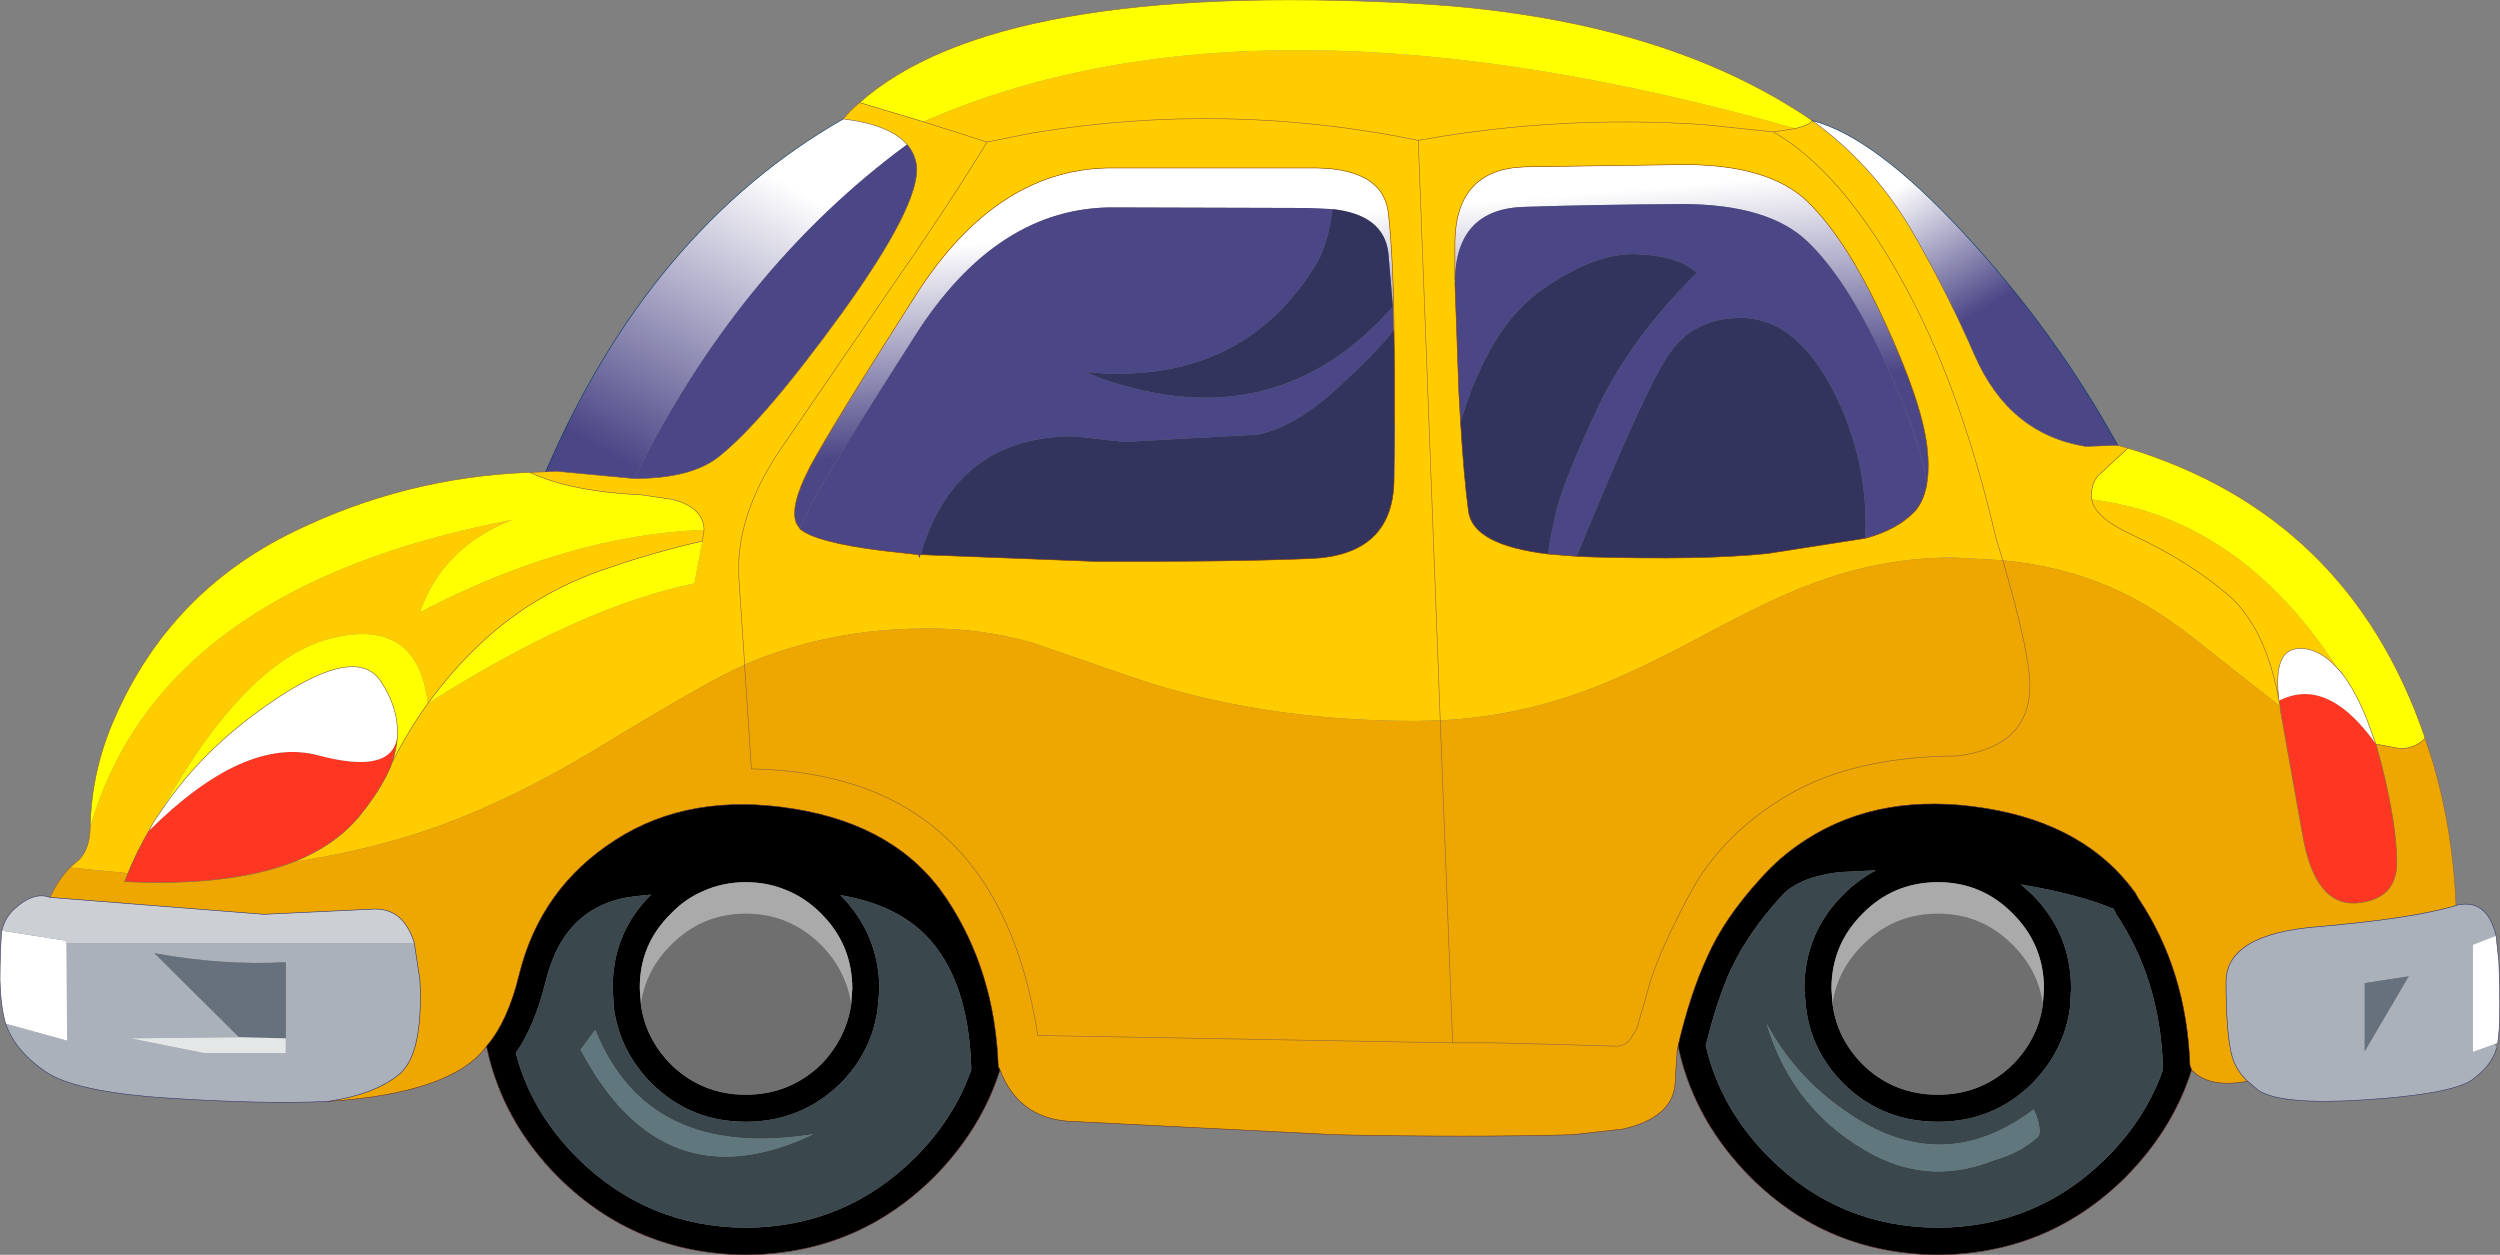 <?xml version="1.0" encoding="UTF-8" standalone="no"?>
<svg xmlns:xlink="http://www.w3.org/1999/xlink" height="111.3px" width="221.75px" xmlns="http://www.w3.org/2000/svg">
  <rect width="100%" height="100%" fill="#808080" stroke="none"/>
  <g transform="matrix(1.0, 0.0, 0.0, 1.0, 0.0, 0.0)">
    <path d="M129.05 24.8 L129.05 21.55 Q129.1 15.0 135.25 14.8 L149.15 14.6 Q156.9 14.55 160.35 17.9 163.8 21.25 167.15 28.5 170.5 35.7 170.95 39.75 171.15 41.65 170.9 43.0 170.4 39.0 167.15 32.0 163.8 24.75 160.35 21.45 156.9 18.1 149.15 18.1 141.35 18.15 135.25 18.35 129.2 18.5 129.05 24.8 M123.65 29.35 L123.65 29.25 123.6 29.25 123.55 27.2 123.15 22.45 Q122.75 19.05 118.2 18.55 L116.0 18.45 98.95 18.4 Q88.5 18.25 81.15 29.8 73.75 41.35 71.85 44.9 L70.95 46.9 70.65 46.45 Q70.0 44.95 71.85 41.4 73.75 37.85 81.15 26.3 88.5 14.7 98.95 14.9 L116.0 14.9 Q122.65 14.75 123.15 18.9 123.6 23.05 123.65 29.35" fill="url(#gradient0)" fill-rule="evenodd" stroke="none"/>
    <path d="M170.9 43.0 Q171.15 41.65 170.95 39.75 170.5 35.7 167.15 28.5 163.8 21.25 160.35 17.9 156.9 14.55 149.15 14.6 L135.25 14.8 Q129.1 15.0 129.05 21.55 L129.05 24.8 129.05 25.05 129.4 34.85 129.55 37.45 Q129.85 42.4 130.25 45.35 130.65 48.35 137.35 49.15 L139.85 49.35 140.9 49.4 Q151.0 49.7 156.8 49.1 L165.45 47.75 Q168.25 47.0 169.8 45.4 170.6 44.55 170.9 43.0 M188.75 39.75 L186.1 42.2 Q185.5 42.9 185.5 44.05 L185.55 44.3 Q185.75 45.9 189.25 47.5 194.15 49.8 197.55 52.7 200.95 55.55 202.15 62.15 200.95 55.55 197.55 52.7 194.15 49.8 189.25 47.5 185.75 45.9 185.55 44.3 198.7 45.95 207.35 59.3 205.55 57.3 203.65 57.55 201.6 57.85 202.15 62.15 L202.25 62.65 195.7 57.5 Q191.1 53.7 187.0 52.0 182.8 50.2 177.65 49.7 L177.05 47.75 Q173.85 34.0 168.55 24.6 163.25 15.15 157.3 11.7 L159.25 11.4 157.3 11.7 Q163.25 15.15 168.55 24.6 173.85 34.0 177.05 47.75 L177.65 49.7 173.25 49.45 Q166.9 49.45 160.8 51.75 157.4 52.95 150.45 56.7 143.75 60.25 139.55 61.65 133.85 63.6 127.75 63.9 L125.6 63.95 Q111.4 63.95 99.8 59.85 L91.55 57.0 Q86.95 55.7 82.15 55.75 73.55 55.75 66.05 58.95 L65.55 51.45 Q65.15 45.9 69.2 39.9 L78.75 25.95 Q84.3 17.95 87.55 12.6 84.3 17.95 78.75 25.95 L69.2 39.9 Q65.15 45.9 65.55 51.45 L66.05 58.95 65.65 59.15 Q62.9 60.35 52.6 66.6 44.1 71.7 36.6 74.05 31.65 75.6 26.05 76.45 29.8 74.95 31.95 72.3 33.8 70.0 34.65 68.0 L34.75 67.7 Q36.15 64.9 37.95 62.4 51.5 53.8 61.6 51.75 L62.3 48.0 62.45 47.0 62.3 48.0 Q58.1 48.95 54.05 50.35 47.6 52.45 42.7 57.0 40.05 59.5 37.95 62.4 37.05 54.75 29.45 56.6 21.85 58.45 14.25 72.0 13.65 72.8 13.2 73.7 12.15 75.5 11.35 77.45 L6.2 76.95 6.85 76.4 Q7.95 75.5 8.0 73.4 14.1 52.1 45.45 46.1 39.25 48.55 37.25 54.3 50.4 47.45 62.45 47.0 62.4 45.0 59.65 44.3 L56.95 43.9 Q50.6 43.6 47.0 41.9 L48.4 41.85 49.35 41.8 56.25 42.45 Q61.25 42.45 63.7 40.55 67.65 37.45 74.65 27.8 81.65 18.1 81.3 14.7 81.15 13.6 80.45 12.8 78.9 11.05 74.8 10.55 75.45 9.75 76.25 9.1 L81.9 10.8 Q111.45 -2.2 159.25 11.4 160.5 11.1 160.75 10.7 166.05 14.55 169.45 20.25 172.65 25.75 175.15 31.5 178.2 38.5 185.0 39.6 L187.85 39.5 188.75 39.75 M157.3 11.7 L151.1 11.05 Q138.3 10.2 125.8 12.45 108.75 8.95 91.55 11.8 L87.55 12.6 81.9 10.8 87.55 12.6 91.55 11.8 Q108.75 8.95 125.8 12.45 138.3 10.2 151.1 11.05 L157.3 11.7 M123.7 37.55 L123.7 34.05 123.7 32.85 123.65 29.35 Q123.6 23.05 123.15 18.9 122.65 14.75 116.0 14.9 L98.95 14.9 Q88.5 14.7 81.15 26.3 73.75 37.85 71.85 41.4 70.0 44.95 70.65 46.45 L70.95 46.9 Q72.3 48.1 78.3 48.85 L81.45 49.2 81.55 49.5 81.65 49.2 97.1 49.8 Q108.85 49.85 116.25 49.55 123.5 49.25 123.65 42.7 L123.65 42.45 123.7 37.55 M125.8 12.45 L127.75 63.9 125.8 12.45" fill="#ffcc00" fill-rule="evenodd" stroke="none"/>
    <path d="M129.05 24.8 Q129.2 18.5 135.25 18.35 141.35 18.15 149.15 18.1 156.9 18.1 160.35 21.45 163.8 24.75 167.15 32.0 170.4 39.0 170.9 43.0 170.6 44.55 169.8 45.4 168.25 47.0 165.45 47.75 165.75 41.15 162.9 35.25 159.5 28.2 154.4 28.2 150.05 28.2 147.85 31.7 145.8 34.8 139.85 49.35 L137.35 49.15 Q137.3 48.7 137.9 45.95 138.45 43.2 141.45 36.75 144.35 30.3 150.5 24.2 148.85 22.7 145.25 22.55 141.6 22.35 136.85 25.65 132.1 28.9 129.55 37.45 L129.4 34.85 129.05 25.05 129.05 24.8 M123.65 29.25 Q122.3 31.05 118.55 34.5 114.8 37.9 111.55 38.55 L99.75 39.2 95.25 38.7 Q84.75 38.7 81.65 49.2 L81.45 49.2 81.65 49.2 81.55 49.5 81.45 49.2 78.3 48.85 Q72.3 48.1 70.95 46.9 L71.85 44.9 Q73.75 41.35 81.15 29.8 88.5 18.25 98.95 18.4 L116.0 18.45 118.2 18.55 Q117.8 21.6 116.85 23.25 110.2 34.35 96.25 33.0 L97.75 33.6 Q113.2 38.95 123.55 27.2 L123.6 29.25 123.65 29.25 M80.45 12.8 Q81.15 13.6 81.3 14.7 81.65 18.1 74.65 27.8 67.65 37.45 63.7 40.55 61.25 42.45 56.25 42.45 65.45 23.85 80.45 12.8" fill="#4b4686" fill-rule="evenodd" stroke="none"/>
    <path d="M165.45 47.75 L156.8 49.1 Q151.0 49.7 140.9 49.4 L139.85 49.35 Q145.8 34.8 147.85 31.7 150.05 28.2 154.4 28.2 159.5 28.2 162.9 35.25 165.75 41.15 165.45 47.75 M137.35 49.15 Q130.65 48.35 130.25 45.35 129.85 42.4 129.55 37.45 132.1 28.9 136.85 25.65 141.6 22.35 145.25 22.55 148.85 22.7 150.5 24.2 144.35 30.3 141.45 36.75 138.45 43.2 137.9 45.95 137.3 48.7 137.35 49.15 M123.65 29.35 L123.7 32.85 123.7 34.05 123.7 37.55 123.65 42.45 123.65 42.7 Q123.5 49.25 116.25 49.55 108.85 49.85 97.1 49.8 L81.65 49.2 Q84.75 38.7 95.25 38.7 L99.75 39.2 111.55 38.55 Q114.8 37.9 118.55 34.5 122.3 31.05 123.65 29.25 L123.65 29.35 M118.2 18.55 Q122.75 19.05 123.15 22.45 L123.55 27.2 Q113.2 38.95 97.75 33.6 L96.25 33.0 Q110.2 34.35 116.85 23.25 117.8 21.6 118.2 18.55" fill="#33345e" fill-rule="evenodd" stroke="none"/>
    <path d="M187.85 39.5 L185.0 39.6 Q178.2 38.5 175.15 31.5 172.65 25.75 169.45 20.25 166.05 14.55 160.75 10.7 166.25 12.1 174.25 20.75 182.25 29.35 187.85 39.5" fill="url(#gradient1)" fill-rule="evenodd" stroke="none"/>
    <path d="M185.55 44.3 L185.5 44.05 Q185.5 42.9 186.1 42.2 L188.75 39.75 Q208.3 45.7 215.05 65.3 L215.1 65.5 Q214.2 66.4 212.9 66.4 L210.75 66.0 210.55 65.5 Q209.4 62.0 207.9 59.95 L207.75 59.75 207.45 59.4 207.35 59.3 Q198.7 45.95 185.55 44.3 M160.75 10.7 Q160.5 11.1 159.25 11.4 111.45 -2.2 81.9 10.8 L76.25 9.1 Q88.4 -1.7 125.4 0.3 147.3 1.5 160.75 10.7 M47.0 41.9 Q50.6 43.6 56.95 43.9 L59.65 44.3 Q62.4 45.0 62.45 47.0 50.4 47.45 37.25 54.3 39.25 48.55 45.45 46.1 14.1 52.1 8.0 73.4 8.1 68.25 10.25 63.5 15.15 52.45 26.05 47.15 36.0 42.3 47.0 41.9 M62.3 48.0 L61.6 51.75 Q51.5 53.8 37.95 62.4 36.15 64.9 34.75 67.7 35.2 66.45 35.25 65.3 L35.25 65.25 Q35.35 62.75 33.75 60.4 31.4 56.9 22.9 63.1 17.55 67.0 14.25 72.0 21.85 58.45 29.45 56.6 37.05 54.75 37.95 62.4 40.05 59.5 42.7 57.0 47.6 52.45 54.05 50.35 58.1 48.95 62.3 48.0" fill="#ffff00" fill-rule="evenodd" stroke="none"/>
    <path d="M202.25 62.65 L202.15 62.15 Q206.25 60.05 210.35 65.45 L210.75 66.0 211.25 67.85 Q212.55 73.0 212.6 76.4 212.65 79.8 209.0 80.1 205.35 80.35 204.25 74.1 L202.25 62.9 202.25 62.65 M26.05 76.45 Q20.35 78.65 11.05 78.2 L11.35 77.45 Q12.15 75.5 13.2 73.7 21.7 65.25 28.25 67.0 34.8 68.75 35.25 65.3 35.2 66.45 34.75 67.7 L34.65 68.0 Q33.8 70.0 31.95 72.3 29.8 74.95 26.05 76.45" fill="#ff3722" fill-rule="evenodd" stroke="none"/>
    <path d="M177.65 49.7 Q182.8 50.2 187.0 52.0 191.1 53.7 195.7 57.5 L202.25 62.65 202.25 62.9 204.25 74.1 Q205.35 80.35 209.0 80.1 212.65 79.8 212.6 76.4 212.55 73.0 211.25 67.85 L210.75 66.0 212.9 66.4 Q214.2 66.4 215.1 65.5 L215.8 67.6 Q217.6 73.75 217.85 80.3 L217.6 80.4 Q213.7 81.5 205.6 82.2 197.45 82.85 197.45 87.1 197.45 91.3 197.9 93.35 198.2 94.8 199.35 95.9 195.95 96.55 194.4 94.9 L194.25 94.5 Q193.95 86.05 189.65 79.65 L189.4 79.2 Q185.05 73.15 176.15 71.7 166.9 70.2 160.25 74.45 157.9 75.95 156.15 77.95 152.95 81.45 151.45 84.85 149.9 88.2 148.85 92.75 L148.75 93.25 148.75 93.3 148.75 93.5 148.7 94.1 148.7 94.15 148.65 94.9 148.6 95.85 Q148.55 99.1 143.95 100.15 L139.45 100.65 Q130.4 100.9 118.45 100.65 L94.7 99.45 Q90.3 99.1 88.7 94.9 L88.55 94.6 Q88.25 86.15 83.95 79.7 79.65 73.25 70.45 71.75 61.2 70.25 54.6 74.5 47.95 78.75 46.05 86.45 45.05 90.6 43.15 92.8 41.7 94.85 38.15 96.1 34.55 97.35 29.05 97.7 33.2 97.1 35.4 95.3 37.55 93.55 37.25 86.95 L36.75 83.65 Q35.75 80.4 32.9 80.65 L23.4 81.1 4.45 79.6 Q5.15 78.05 6.2 76.95 L11.35 77.45 11.05 78.2 Q20.35 78.65 26.05 76.45 31.65 75.6 36.6 74.05 44.1 71.7 52.6 66.6 62.9 60.35 65.65 59.15 L66.05 59.1 66.65 68.2 Q88.5 68.6 92.05 91.85 L128.85 92.5 132.5 92.5 138.45 92.65 143.45 92.8 Q144.15 92.75 144.6 92.2 L145.2 91.2 146.2 87.7 Q147.0 84.7 149.85 79.35 152.7 74.0 158.55 70.55 164.4 67.1 173.65 67.05 180.05 66.2 180.05 60.8 180.05 57.95 177.65 49.7 180.05 57.95 180.05 60.8 180.05 66.2 173.65 67.05 164.4 67.1 158.55 70.55 152.7 74.0 149.85 79.35 147.0 84.7 146.2 87.7 L145.2 91.2 144.6 92.2 Q144.15 92.75 143.45 92.8 L138.45 92.65 132.5 92.5 128.85 92.5 92.05 91.85 Q88.5 68.6 66.65 68.2 L66.05 59.1 66.05 58.95 Q73.55 55.75 82.15 55.75 86.95 55.7 91.55 57.0 L99.8 59.85 Q111.4 63.95 125.6 63.95 L127.75 63.9 Q133.85 63.6 139.55 61.65 143.75 60.25 150.45 56.7 157.4 52.95 160.8 51.75 166.9 49.45 173.25 49.45 L177.65 49.7 M128.85 92.5 L127.75 63.9 128.85 92.5" fill="#eea600" fill-rule="evenodd" stroke="none"/>
    <path d="M43.15 92.8 Q45.05 90.6 46.05 86.45 47.95 78.75 54.6 74.5 61.2 70.25 70.45 71.75 79.65 73.25 83.95 79.7 88.25 86.15 88.55 94.6 L88.7 94.9 Q87.05 100.15 82.85 104.4 75.95 111.25 66.15 111.3 56.4 111.25 49.5 104.4 44.5 99.35 43.15 92.8 M148.85 92.75 Q149.9 88.2 151.45 84.85 152.95 81.45 156.15 77.95 157.9 75.95 160.25 74.45 166.9 70.2 176.15 71.7 185.05 73.15 189.4 79.2 L189.65 79.65 Q193.95 86.05 194.25 94.5 L194.4 94.9 Q192.75 100.15 188.55 104.4 181.65 111.25 171.9 111.3 162.1 111.25 155.25 104.4 150.4 99.5 148.95 93.25 L148.85 92.75 M179.25 78.45 L180.25 79.35 Q183.7 82.8 183.7 87.7 L183.6 89.45 Q183.05 93.25 180.25 96.1 176.8 99.5 171.9 99.5 166.95 99.5 163.5 96.1 160.65 93.2 160.2 89.4 L160.2 89.45 160.05 87.7 Q160.05 82.8 163.5 79.35 164.85 78.0 166.4 77.2 L163.2 77.35 Q159.45 77.8 157.95 79.55 155.05 82.75 153.6 85.85 L153.6 85.8 Q152.25 88.8 151.3 92.75 152.6 98.35 156.95 102.7 163.1 108.85 171.9 108.9 180.65 108.85 186.85 102.7 190.35 99.2 191.85 94.9 L191.85 94.6 Q191.6 86.85 187.65 81.0 L187.65 80.95 187.45 80.6 Q184.3 79.3 179.25 78.45 M181.2 89.1 L181.3 87.7 Q181.3 83.8 178.55 81.05 175.8 78.25 171.9 78.25 167.95 78.25 165.2 81.05 162.45 83.8 162.45 87.7 L162.55 89.1 Q162.95 92.1 165.2 94.4 167.95 97.1 171.9 97.1 175.8 97.1 178.55 94.4 180.8 92.1 181.2 89.1 M86.15 94.65 Q85.9 86.95 82.25 83.1 79.55 80.25 74.55 79.4 77.95 82.85 78.0 87.7 L77.85 89.45 Q77.35 93.25 74.55 96.1 71.05 99.5 66.15 99.5 61.25 99.5 57.8 96.1 54.95 93.2 54.45 89.4 L54.35 87.7 Q54.3 82.8 57.75 79.35 L56.3 79.5 Q50.05 80.25 48.4 87.05 47.45 90.95 45.75 93.4 47.1 98.6 51.2 102.7 57.4 108.85 66.15 108.9 74.95 108.85 81.15 102.7 84.65 99.2 86.15 94.9 L86.15 94.65 M56.85 89.1 Q57.25 92.1 59.5 94.4 62.25 97.1 66.15 97.1 70.05 97.1 72.85 94.4 75.05 92.1 75.5 89.1 L75.6 87.7 Q75.6 83.8 72.85 81.05 71.45 79.65 69.85 79.0 68.15 78.25 66.15 78.25 64.1 78.25 62.35 79.05 60.8 79.7 59.5 81.05 56.7 83.8 56.75 87.7 L56.85 89.1" fill="#000000" fill-rule="evenodd" stroke="none"/>
    <path d="M179.25 78.45 Q184.3 79.3 187.45 80.6 L187.65 80.95 187.65 81.0 Q191.6 86.85 191.85 94.6 L191.85 94.9 Q190.35 99.2 186.85 102.7 180.65 108.85 171.9 108.9 163.1 108.85 156.95 102.7 152.6 98.35 151.3 92.75 152.25 88.8 153.6 85.8 L153.6 85.85 Q155.05 82.75 157.95 79.55 159.45 77.8 163.2 77.35 L166.4 77.2 Q164.85 78.0 163.5 79.35 160.05 82.8 160.05 87.7 L160.2 89.45 160.2 89.4 Q160.65 93.2 163.5 96.1 166.95 99.5 171.9 99.5 176.8 99.5 180.25 96.1 183.05 93.25 183.6 89.45 L183.7 87.7 Q183.7 82.8 180.25 79.35 L179.25 78.45 M176.9 102.9 Q179.1 102.3 180.7 100.9 181.25 100.45 180.4 98.4 172.2 104.6 163.6 98.5 159.2 95.45 156.7 90.8 159.05 98.7 166.3 102.5 171.4 105.1 176.9 102.9 M86.15 94.65 L86.15 94.9 Q84.65 99.2 81.15 102.7 74.95 108.85 66.15 108.9 57.4 108.85 51.2 102.7 47.1 98.6 45.75 93.4 47.45 90.95 48.4 87.05 50.05 80.25 56.3 79.5 L57.75 79.35 Q54.3 82.8 54.35 87.7 L54.45 89.4 Q54.95 93.2 57.8 96.1 61.25 99.5 66.15 99.5 71.05 99.5 74.55 96.1 77.35 93.25 77.85 89.45 L78.0 87.7 Q77.95 82.85 74.55 79.4 79.55 80.25 82.25 83.1 85.9 86.95 86.15 94.65 M51.5 93.1 Q58.8 106.95 72.15 100.6 57.45 102.95 52.8 91.35 L51.5 93.1" fill="#3a484e" fill-rule="evenodd" stroke="none"/>
    <path d="M181.2 89.1 Q180.8 86.1 178.55 83.85 175.8 81.05 171.9 81.05 167.95 81.05 165.2 83.85 162.95 86.1 162.55 89.1 L162.45 87.7 Q162.45 83.8 165.2 81.05 167.95 78.25 171.9 78.25 175.8 78.25 178.55 81.05 181.3 83.8 181.3 87.7 L181.2 89.1 M56.85 89.1 L56.75 87.7 Q56.7 83.8 59.5 81.05 60.8 79.7 62.35 79.05 64.1 78.25 66.15 78.25 68.15 78.25 69.85 79.0 71.45 79.65 72.85 81.05 75.6 83.8 75.6 87.7 L75.5 89.1 Q75.05 86.1 72.85 83.85 70.05 81.05 66.15 81.05 62.25 81.05 59.5 83.85 57.25 86.1 56.85 89.1" fill="#aaaaaa" fill-rule="evenodd" stroke="none"/>
    <path d="M162.55 89.1 Q162.95 86.1 165.2 83.85 167.95 81.05 171.9 81.05 175.8 81.05 178.55 83.85 180.8 86.1 181.2 89.1 180.8 92.1 178.55 94.4 175.8 97.1 171.9 97.1 167.95 97.1 165.2 94.4 162.95 92.1 162.55 89.1 M75.5 89.1 Q75.05 92.1 72.85 94.4 70.05 97.1 66.15 97.1 62.25 97.1 59.5 94.4 57.25 92.1 56.85 89.1 57.25 86.1 59.5 83.85 62.25 81.05 66.15 81.05 70.05 81.05 72.85 83.85 75.05 86.1 75.5 89.1" fill="#6f6f6f" fill-rule="evenodd" stroke="none"/>
    <path d="M36.75 83.65 L37.25 86.95 Q37.55 93.55 35.4 95.3 33.2 97.1 29.05 97.7 23.2 97.95 14.9 97.4 6.55 96.85 3.95 95.0 1.3 93.15 0.5 90.8 L5.95 92.3 5.9 83.65 36.75 83.65 M199.35 95.9 Q198.2 94.8 197.9 93.35 197.45 91.3 197.45 87.1 197.45 82.85 205.6 82.2 213.7 81.5 217.6 80.4 L217.85 80.3 Q220.6 79.65 221.4 83.0 L219.35 83.8 219.35 93.3 221.3 92.6 221.45 92.95 Q221.05 94.5 219.25 95.8 217.4 97.05 209.85 97.55 202.3 98.05 200.3 96.7 L199.35 95.9 M209.75 87.2 L209.75 93.25 213.65 86.6 209.75 87.2 M21.2 92.0 L11.55 92.1 18.05 93.4 25.35 93.4 25.35 92.1 25.35 85.35 Q19.7 85.65 13.7 84.55 L21.2 92.0" fill="#abb1ba" fill-rule="evenodd" stroke="none"/>
    <path d="M207.35 59.3 L207.45 59.4 207.75 59.75 207.9 59.95 Q209.4 62.0 210.55 65.5 L210.75 66.0 210.35 65.45 Q206.25 60.05 202.15 62.15 201.6 57.85 203.65 57.55 205.55 57.3 207.35 59.3 M221.3 92.6 L219.35 93.3 219.35 83.8 221.4 83.0 221.65 85.3 Q221.85 90.65 221.55 92.5 L221.3 92.6 M14.25 72.0 Q17.55 67.0 22.9 63.1 31.4 56.9 33.75 60.4 35.35 62.75 35.25 65.25 L35.25 65.3 Q34.8 68.75 28.25 67.0 21.7 65.25 13.2 73.7 13.65 72.8 14.25 72.0 M0.15 82.55 L5.9 83.45 5.9 83.65 5.95 92.3 0.5 90.8 Q0.05 89.25 0.0 86.9 0.0 84.5 0.15 82.55" fill="#ffffff" fill-rule="evenodd" stroke="none"/>
    <path d="M209.75 87.2 L213.65 86.6 209.75 93.25 209.75 87.2 M21.2 92.0 L13.7 84.55 Q19.7 85.65 25.35 85.35 L25.35 92.1 21.2 92.0" fill="#67717e" fill-rule="evenodd" stroke="none"/>
    <path d="M176.9 102.9 Q171.4 105.1 166.3 102.5 159.05 98.7 156.7 90.8 159.2 95.45 163.6 98.5 172.2 104.6 180.4 98.4 181.25 100.45 180.7 100.9 179.1 102.3 176.9 102.9 M51.5 93.1 L52.8 91.35 Q57.45 102.95 72.15 100.6 58.8 106.95 51.5 93.1" fill="#60787d" fill-rule="evenodd" stroke="none"/>
    <path d="M74.8 10.55 Q78.9 11.05 80.45 12.8 65.45 23.85 56.25 42.45 L49.35 41.8 48.4 41.85 Q57.65 20.35 74.8 10.55" fill="url(#gradient2)" fill-rule="evenodd" stroke="none"/>
    <path d="M4.45 79.6 L23.4 81.1 32.9 80.65 Q35.75 80.4 36.75 83.65 L5.9 83.65 5.9 83.45 0.15 82.55 Q0.5 81.3 1.25 80.65 2.95 79.05 4.45 79.6" fill="#ccd0d5" fill-rule="evenodd" stroke="none"/>
    <path d="M25.35 92.1 L25.35 93.4 18.05 93.4 11.55 92.1 21.2 92.0 25.35 92.1" fill="#e3e7e8" fill-rule="evenodd" stroke="none"/>
    <path d="M66.05 59.1 L65.65 59.15 66.05 58.95 66.05 59.1" fill="#ecbd02" fill-rule="evenodd" stroke="none"/>
    <path d="M170.9 43.0 Q171.15 41.65 170.95 39.75 170.5 35.7 167.15 28.5 163.8 21.25 160.35 17.9 156.9 14.55 149.15 14.6 L135.25 14.8 Q129.1 15.0 129.05 21.55 L129.05 24.8 M170.9 43.0 Q170.6 44.55 169.8 45.4 168.25 47.0 165.45 47.75 L156.8 49.1 Q151.0 49.7 140.9 49.4 L139.85 49.35 137.35 49.15 Q130.65 48.35 130.25 45.35 129.85 42.4 129.55 37.45 L129.4 34.85 129.05 25.05 M123.7 37.55 L123.7 34.05 123.7 32.85 123.65 29.35 Q123.6 23.05 123.15 18.9 122.65 14.75 116.0 14.9 L98.95 14.9 Q88.5 14.7 81.15 26.3 73.75 37.85 71.85 41.4 70.0 44.95 70.65 46.45 L70.95 46.9 Q72.3 48.1 78.3 48.85 L81.45 49.2 81.65 49.2 97.1 49.8 Q108.85 49.85 116.25 49.55 123.5 49.25 123.65 42.7 L123.65 42.45" fill="none" stroke="#984b01" stroke-linecap="round" stroke-linejoin="round" stroke-width="0.05"/>
    <path d="M185.55 44.3 L185.5 44.05 Q185.5 42.9 186.1 42.2 L188.75 39.75 187.85 39.5 185.0 39.6 Q178.2 38.5 175.15 31.5 172.65 25.75 169.45 20.25 166.05 14.55 160.75 10.7 160.5 11.1 159.25 11.4 L157.3 11.7 Q163.25 15.15 168.55 24.6 173.85 34.0 177.05 47.75 L177.65 49.7 Q180.05 57.95 180.05 60.8 180.05 66.2 173.65 67.05 164.4 67.1 158.55 70.55 152.7 74.0 149.85 79.35 147.0 84.7 146.2 87.7 L145.2 91.2 144.6 92.2 Q144.15 92.75 143.45 92.8 L138.45 92.65 132.5 92.5 128.85 92.5 92.05 91.85 Q88.5 68.6 66.65 68.2 L66.05 59.1 66.05 58.95 65.55 51.45 Q65.15 45.9 69.2 39.9 L78.75 25.95 Q84.3 17.95 87.55 12.6 L91.55 11.8 Q108.75 8.95 125.8 12.45 138.3 10.2 151.1 11.05 L157.3 11.7 M202.25 62.65 L202.15 62.15 Q200.95 55.55 197.55 52.7 194.15 49.8 189.25 47.5 185.75 45.9 185.55 44.3 M207.75 59.75 L207.9 59.95 Q209.4 62.0 210.55 65.5 L210.75 66.0 212.9 66.4 Q214.2 66.4 215.1 65.5 L215.05 65.3 Q208.3 45.7 188.75 39.75 M160.75 10.7 Q147.3 1.5 125.4 0.3 88.4 -1.7 76.25 9.1 L81.9 10.8 87.55 12.6 M210.75 66.0 L211.25 67.85 Q212.55 73.0 212.6 76.4 212.65 79.8 209.0 80.1 205.35 80.35 204.25 74.1 L202.25 62.9 202.25 62.65 M26.05 76.45 Q20.35 78.65 11.05 78.2 L11.35 77.45 Q12.15 75.5 13.2 73.7 13.65 72.8 14.25 72.0 17.55 67.0 22.9 63.1 31.4 56.9 33.75 60.4 35.35 62.75 35.25 65.25 L35.25 65.3 Q35.2 66.45 34.75 67.7 L34.65 68.0 Q33.8 70.0 31.95 72.3 29.8 74.95 26.05 76.45 M6.2 76.95 Q5.15 78.05 4.45 79.6 M217.85 80.3 Q217.6 73.75 215.8 67.6 L215.1 65.5 M207.35 59.3 Q205.55 57.3 203.65 57.55 201.6 57.85 202.15 62.15 M127.75 63.9 L128.85 92.5 M127.75 63.9 L125.8 12.45 M74.8 10.55 Q75.45 9.75 76.25 9.1 M74.8 10.55 Q78.9 11.05 80.45 12.8 81.15 13.6 81.3 14.7 81.65 18.1 74.65 27.8 67.65 37.45 63.7 40.55 61.25 42.45 56.25 42.45 L49.35 41.8 48.4 41.85 47.0 41.9 Q50.6 43.6 56.95 43.9 L59.65 44.3 Q62.4 45.0 62.45 47.0 L62.3 48.0 Q58.1 48.95 54.05 50.35 47.6 52.45 42.7 57.0 40.05 59.5 37.95 62.4 36.15 64.9 34.75 67.7 M8.0 73.4 Q8.1 68.25 10.25 63.5 15.15 52.45 26.05 47.15 36.0 42.3 47.0 41.9 M6.2 76.95 L6.85 76.4 Q7.95 75.5 8.0 73.4" fill="none" stroke="#8e653e" stroke-linecap="round" stroke-linejoin="round" stroke-width="0.05"/>
    <path d="M187.85 39.5 Q182.25 29.35 174.25 20.75 166.25 12.1 160.75 10.7 M48.4 41.85 Q57.65 20.35 74.8 10.55" fill="none" stroke="#003366" stroke-linecap="round" stroke-linejoin="round" stroke-width="0.05"/>
    <path d="M29.05 97.7 Q34.55 97.35 38.15 96.1 41.7 94.85 43.15 92.8 45.05 90.6 46.05 86.45 47.95 78.75 54.6 74.5 61.2 70.25 70.45 71.75 79.65 73.25 83.95 79.7 88.25 86.15 88.55 94.6 L88.7 94.9 Q90.3 99.1 94.7 99.45 L118.45 100.65 Q130.4 100.9 139.45 100.65 L143.95 100.15 Q148.55 99.1 148.6 95.85 L148.65 94.9 148.7 94.15 148.7 94.1 148.75 93.5 148.75 93.3 148.75 93.25 148.85 92.75 Q149.9 88.2 151.45 84.85 152.95 81.45 156.15 77.95 157.9 75.95 160.25 74.45 166.9 70.2 176.15 71.7 185.05 73.15 189.4 79.2 L189.65 79.65 Q193.95 86.05 194.25 94.5 L194.4 94.9 Q195.95 96.55 199.35 95.9 M194.4 94.9 Q192.75 100.15 188.55 104.4 181.65 111.25 171.9 111.3 162.1 111.25 155.25 104.4 150.4 99.5 148.95 93.25 L148.85 92.75 M88.7 94.9 Q87.05 100.15 82.85 104.4 75.95 111.25 66.15 111.3 56.4 111.25 49.5 104.4 44.5 99.35 43.15 92.8" fill="none" stroke="#663333" stroke-linecap="round" stroke-linejoin="round" stroke-width="0.05"/>
    <path d="M4.45 79.6 L23.4 81.1 32.9 80.65 Q35.75 80.4 36.75 83.65 L37.25 86.95 Q37.55 93.55 35.4 95.3 33.2 97.1 29.05 97.7 23.2 97.95 14.9 97.4 6.55 96.85 3.95 95.0 1.3 93.15 0.5 90.8 0.05 89.25 0.0 86.9 0.0 84.5 0.15 82.55 0.5 81.3 1.25 80.65 2.95 79.05 4.45 79.6 M199.35 95.9 Q198.2 94.8 197.9 93.35 197.45 91.3 197.45 87.1 197.45 82.85 205.6 82.2 213.7 81.5 217.6 80.4 L217.85 80.3 Q220.6 79.65 221.4 83.0 L221.65 85.3 Q221.85 90.65 221.55 92.5 M221.45 92.95 Q221.05 94.5 219.25 95.8 217.4 97.05 209.85 97.55 202.3 98.05 200.3 96.7 L199.35 95.9" fill="none" stroke="#333366" stroke-linecap="round" stroke-linejoin="round" stroke-width="0.05"/>
    <path d="M207.35 59.3 L207.45 59.4 207.75 59.75 M123.65 42.45 L123.7 37.55" fill="none" stroke="#663399" stroke-linecap="round" stroke-linejoin="round" stroke-width="0.05"/>
  </g>
  <defs>
    <linearGradient gradientTransform="matrix(-0.001, -0.011, 0.061, -0.005, 119.4, 27.95)" gradientUnits="userSpaceOnUse" id="gradient0" spreadMethod="pad" x1="-819.2" x2="819.2">
      <stop offset="0.0" stop-color="#4b4686"/>
      <stop offset="1.0" stop-color="#ffffff"/>
    </linearGradient>
    <linearGradient gradientTransform="matrix(-0.004, -0.007, 0.005, -0.003, 172.4, 21.85)" gradientUnits="userSpaceOnUse" id="gradient1" spreadMethod="pad" x1="-819.2" x2="819.2">
      <stop offset="0.0" stop-color="#4b4686"/>
      <stop offset="1.0" stop-color="#ffffff"/>
    </linearGradient>
    <linearGradient gradientTransform="matrix(0.009, -0.015, 0.007, 0.004, 63.1, 28.95)" gradientUnits="userSpaceOnUse" id="gradient2" spreadMethod="pad" x1="-819.2" x2="819.2">
      <stop offset="0.0" stop-color="#4b4686"/>
      <stop offset="1.0" stop-color="#ffffff"/>
    </linearGradient>
  </defs>
</svg>
